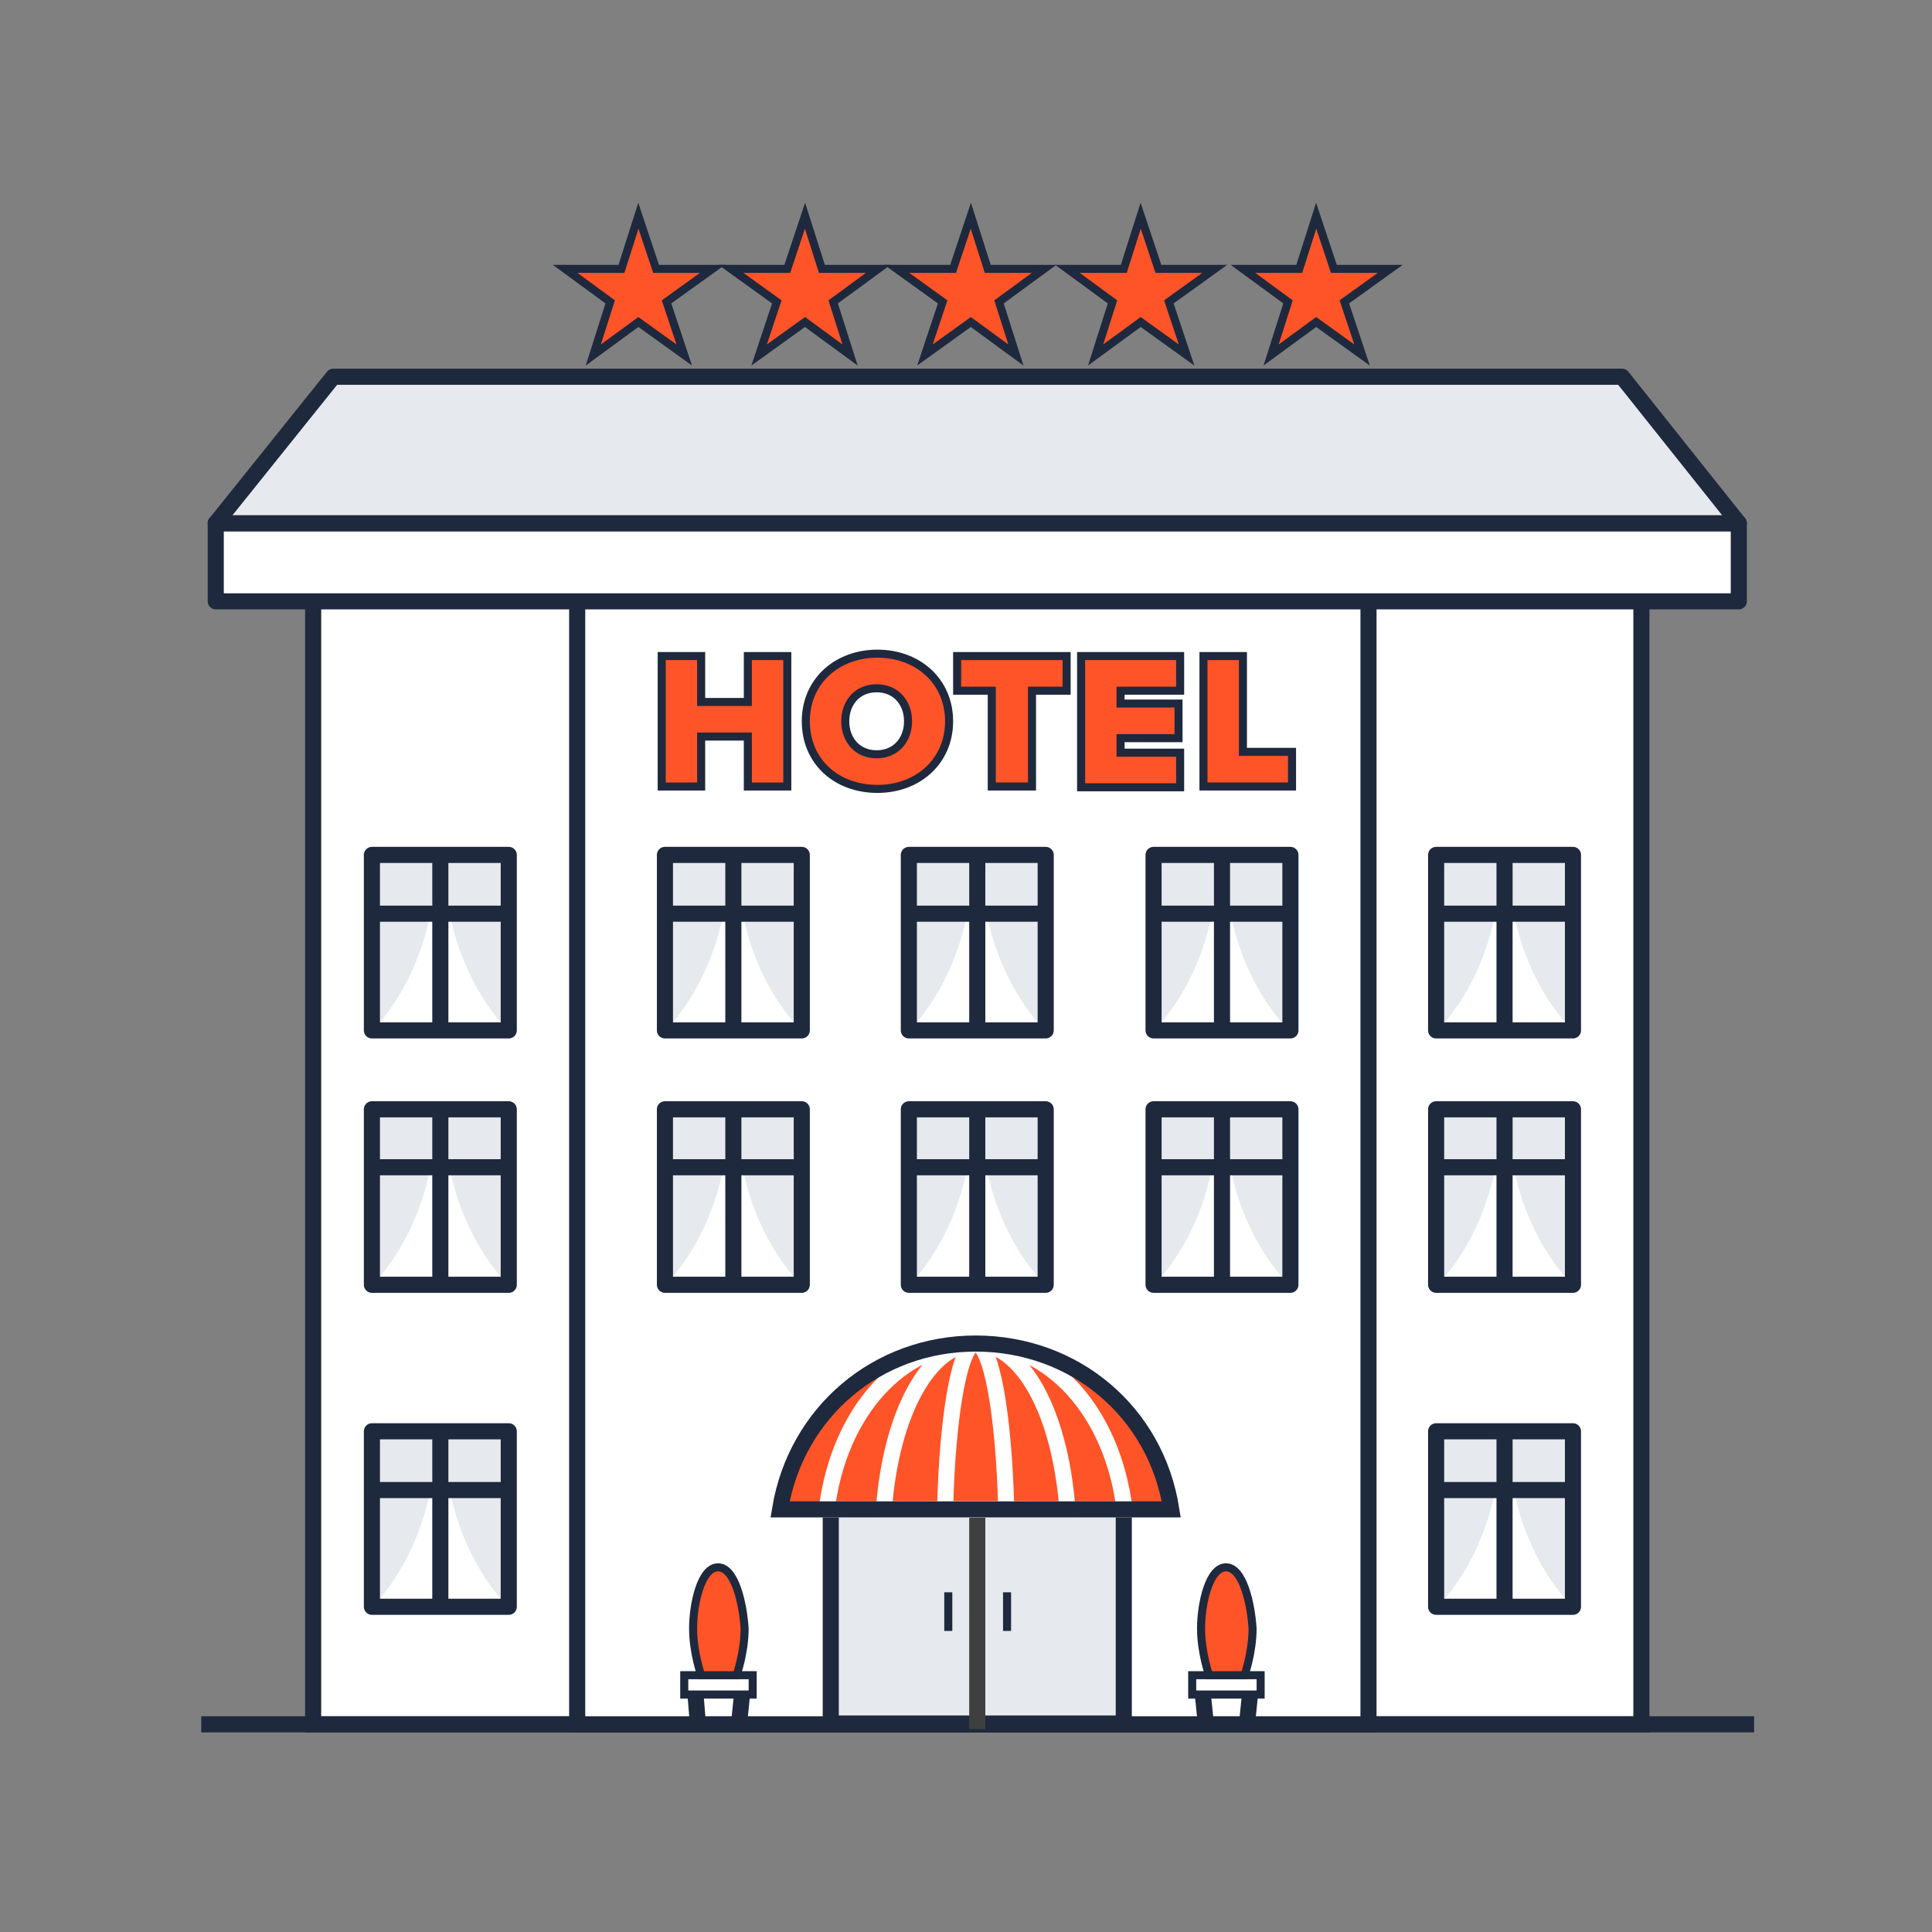 <?xml version="1.0" encoding="utf-8"?>
<!-- Generator: Adobe Illustrator 21.1.0, SVG Export Plug-In . SVG Version: 6.00 Build 0)  -->
<svg version="1.1" id="Layer_1" xmlns="http://www.w3.org/2000/svg" xmlns:xlink="http://www.w3.org/1999/xlink" x="0px" y="0px"
	 viewBox="0 0 240 240" style="enable-background:new 0 0 240 240;" xml:space="preserve">
<rect x="0" y="0" width="240" height="240" fill="#808080" stroke="none"/>
<style type="text/css">
	.st0{fill:#FFFFFF;stroke:#1E293D;stroke-width:2;stroke-miterlimit:10;}
	.st1{fill:none;stroke:#1E293D;stroke-width:2;stroke-miterlimit:10;}
	.st2{fill:none;stroke:#3F3F3F;stroke-width:2;stroke-miterlimit:10;}
	.st3{fill:#E6E9ED;stroke:#1E293D;stroke-width:2;stroke-miterlimit:10;}
	.st4{fill:#FF5328;stroke:#1E293D;stroke-miterlimit:10;}
	.st5{fill:#FF5328;}
	.st6{fill:none;stroke:#FFFFFF;stroke-width:2;stroke-miterlimit:10;}
	.st7{fill:#FFFFFF;stroke:#1E293D;stroke-width:2;stroke-linejoin:round;stroke-miterlimit:10;}
	.st8{fill:#E6E9ED;stroke:#1E293D;stroke-width:2;stroke-linejoin:round;stroke-miterlimit:10;}
	.st9{fill:#E6E9ED;}
	.st10{fill:none;stroke:#1E293D;stroke-width:2;stroke-linejoin:round;stroke-miterlimit:10;}
	.st11{fill:none;stroke:#1E293D;stroke-miterlimit:10;}
	.st12{fill:#FFFFFF;stroke:#1E293D;stroke-miterlimit:10;}
</style>
<title>Artboard 13</title>
<rect x="38.9" y="72.3" class="st0" width="165" height="141.9"/>
<line class="st1" x1="25" y1="214.2" x2="217.9" y2="214.2"/>
<rect x="83.8" y="106.2" class="st2" width="17" height="21.8"/>
<rect x="114.2" y="106.2" class="st2" width="17" height="21.8"/>
<rect x="146.9" y="106.2" class="st2" width="17" height="21.8"/>
<rect x="71.7" y="72.3" class="st0" width="98.3" height="141.9"/>
<rect x="103.2" y="183.8" class="st3" width="36.4" height="30.3"/>
<line class="st2" x1="121.4" y1="184.5" x2="121.4" y2="214.8"/>
<g>
	<polygon class="st4" points="79.3,26.8 81.5,33.4 88.5,33.4 82.8,37.5 85,44.1 79.3,40 73.7,44.1 75.8,37.5 70.2,33.4 77.2,33.4 	
		"/>
	<polygon class="st4" points="100,26.8 102.1,33.4 109.1,33.4 103.5,37.5 105.6,44.1 100,40 94.3,44.1 96.5,37.5 90.8,33.4 
		97.8,33.4 	"/>
	<polygon class="st4" points="120.6,26.8 122.7,33.4 129.7,33.4 124.1,37.5 126.2,44.1 120.6,40 114.9,44.1 117.1,37.5 111.4,33.4 
		118.4,33.4 	"/>
	<polygon class="st4" points="141.7,26.8 143.9,33.4 150.9,33.4 145.2,37.5 147.4,44.1 141.7,40 136.1,44.1 138.2,37.5 132.6,33.4 
		139.6,33.4 	"/>
	<polygon class="st4" points="163.5,26.8 165.7,33.4 172.7,33.4 167,37.5 169.2,44.1 163.5,40 157.9,44.1 160,37.5 154.4,33.4 
		161.4,33.4 	"/>
</g>
<path class="st5" d="M145.5,188.1c-1.9-12.1-12-20.6-24.3-20.6c-12.2,0-22.3,8.5-24.3,20.6H145.5z"/>
<path class="st6" d="M139.7,187.5c-1.5-12.1-9.2-20.6-18.5-20.6c-9.3,0-17,8.5-18.5,20.6H139.7z"/>
<path class="st6" d="M132.6,187.5c-0.9-12.1-5.6-20.6-11.4-20.6c-5.7,0-10.5,8.5-11.4,20.6H132.6z"/>
<path class="st6" d="M125,187.5c-0.3-12.1-1.9-20.6-3.8-20.6c-1.9,0-3.5,8.5-3.8,20.6H125z"/>
<g>
	<path class="st4" d="M92.9,97.7v-6.2h-5.8v6.2h-4.9V81.5h4.9v5.7h5.8v-5.7h4.9v16.2H92.9z"/>
	<path class="st4" d="M100.1,89.6c0-5,3.9-8.4,8.9-8.4c5,0,8.9,3.4,8.9,8.4c0,5-3.9,8.4-8.9,8.4C103.9,98,100.1,94.6,100.1,89.6z
		 M112.8,89.6c0-2.3-1.5-4.1-3.9-4.1s-3.9,1.8-3.9,4.1c0,2.3,1.5,4.1,3.9,4.1S112.8,91.9,112.8,89.6z"/>
	<path class="st4" d="M123.2,97.7V85.8h-4.3v-4.3h13.6v4.3h-4.3v11.9H123.2z"/>
	<path class="st4" d="M134.3,97.7V81.5h12.3v4.3h-7.4v1.6h7.2v4.3h-7.2v1.8h7.4v4.3H134.3z"/>
	<path class="st4" d="M149.5,97.7V81.5h4.9v11.9h6.1v4.3H149.5z"/>
</g>
<rect x="26.8" y="65" class="st7" width="189.2" height="9.7"/>
<polygon class="st8" points="216,65 26.8,65 41.4,46.8 201.5,46.8 "/>
<g>
	<path class="st9" d="M46.8,127.4c0,0,7.3-7.3,7.3-20.6h-7.3V127.4z"/>
	<path class="st9" d="M62.6,127.4c0,0-7.4-7.3-7.4-20.6h7.4V127.4z"/>
	<line class="st1" x1="54.7" y1="106.8" x2="54.7" y2="127.4"/>
	<line class="st1" x1="45.6" y1="113.5" x2="62.6" y2="113.5"/>
	<rect x="46.2" y="106.2" class="st10" width="17" height="21.8"/>
</g>
<g>
	<path class="st9" d="M83.2,127.4c0,0,7.3-7.3,7.3-20.6h-7.3V127.4z"/>
	<path class="st9" d="M99,127.4c0,0-7.4-7.3-7.4-20.6H99V127.4z"/>
	<line class="st1" x1="91.1" y1="106.8" x2="91.1" y2="127.4"/>
	<line class="st1" x1="82" y1="113.5" x2="99" y2="113.5"/>
	<rect x="82.6" y="106.2" class="st10" width="17" height="21.8"/>
</g>
<g>
	<path class="st9" d="M143.9,127.4c0,0,7.3-7.3,7.3-20.6h-7.3V127.4z"/>
	<path class="st9" d="M159.6,127.4c0,0-7.4-7.3-7.4-20.6h7.4V127.4z"/>
	<line class="st1" x1="151.8" y1="106.8" x2="151.8" y2="127.4"/>
	<line class="st1" x1="143.7" y1="113.5" x2="160.6" y2="113.5"/>
	<rect x="143.3" y="106.2" class="st10" width="17" height="21.8"/>
</g>
<g>
	<path class="st9" d="M113.5,127.4c0,0,7.3-7.3,7.3-20.6h-7.3V127.4z"/>
	<path class="st9" d="M129.3,127.4c0,0-7.4-7.3-7.4-20.6h7.4V127.4z"/>
	<line class="st1" x1="121.4" y1="106.8" x2="121.4" y2="127.4"/>
	<line class="st1" x1="112.3" y1="113.5" x2="129.3" y2="113.5"/>
	<rect x="112.9" y="106.2" class="st10" width="17" height="21.8"/>
</g>
<g>
	<path class="st9" d="M179.1,127.4c0,0,7.3-7.3,7.3-20.6h-7.3V127.4z"/>
	<path class="st9" d="M194.8,127.4c0,0-7.4-7.3-7.4-20.6h7.4V127.4z"/>
	<line class="st1" x1="186.9" y1="106.8" x2="186.9" y2="127.4"/>
	<line class="st1" x1="178.8" y1="113.5" x2="195.8" y2="113.5"/>
	<rect x="178.4" y="106.2" class="st10" width="17" height="21.8"/>
</g>
<g>
	<path class="st9" d="M46.8,159c0,0,7.3-7.3,7.3-20.6h-7.3V159z"/>
	<path class="st9" d="M62.6,159c0,0-7.4-7.3-7.4-20.6h7.4V159z"/>
	<line class="st1" x1="54.7" y1="138.4" x2="54.7" y2="159"/>
	<line class="st1" x1="45.6" y1="145" x2="62.6" y2="145"/>
	<rect x="46.2" y="137.8" class="st10" width="17" height="21.8"/>
</g>
<g>
	<path class="st9" d="M83.2,159c0,0,7.3-7.3,7.3-20.6h-7.3V159z"/>
	<path class="st9" d="M99,159c0,0-7.4-7.3-7.4-20.6H99V159z"/>
	<line class="st1" x1="91.1" y1="138.4" x2="91.1" y2="159"/>
	<line class="st1" x1="82" y1="145" x2="99" y2="145"/>
	<rect x="82.6" y="137.8" class="st10" width="17" height="21.8"/>
</g>
<g>
	<path class="st9" d="M143.9,159c0,0,7.3-7.3,7.3-20.6h-7.3V159z"/>
	<path class="st9" d="M159.6,159c0,0-7.4-7.3-7.4-20.6h7.4V159z"/>
	<line class="st1" x1="151.8" y1="138.4" x2="151.8" y2="159"/>
	<line class="st1" x1="142.7" y1="145" x2="159.6" y2="145"/>
	<rect x="143.3" y="137.8" class="st10" width="17" height="21.8"/>
</g>
<g>
	<path class="st9" d="M113.5,159c0,0,7.3-7.3,7.3-20.6h-7.3V159z"/>
	<path class="st9" d="M129.3,159c0,0-7.4-7.3-7.4-20.6h7.4V159z"/>
	<line class="st1" x1="121.4" y1="138.4" x2="121.4" y2="159"/>
	<line class="st1" x1="112.3" y1="145" x2="129.3" y2="145"/>
	<rect x="112.9" y="137.8" class="st10" width="17" height="21.8"/>
</g>
<g>
	<path class="st9" d="M179.1,159c0,0,7.3-7.3,7.3-20.6h-7.3V159z"/>
	<path class="st9" d="M194.8,159c0,0-7.4-7.3-7.4-20.6h7.4V159z"/>
	<line class="st1" x1="186.9" y1="138.4" x2="186.9" y2="159"/>
	<line class="st1" x1="177.8" y1="145" x2="194.8" y2="145"/>
	<rect x="178.4" y="137.8" class="st10" width="17" height="21.8"/>
</g>
<g>
	<path class="st9" d="M46.8,199c0,0,7.3-7.3,7.3-20.6h-7.3V199z"/>
	<path class="st9" d="M62.6,199c0,0-7.4-7.3-7.4-20.6h7.4V199z"/>
	<line class="st1" x1="54.7" y1="178.4" x2="54.7" y2="199"/>
	<line class="st1" x1="45.6" y1="185.1" x2="62.6" y2="185.1"/>
	<rect x="46.2" y="177.8" class="st10" width="17" height="21.8"/>
</g>
<g>
	<path class="st9" d="M179.1,199c0,0,7.3-7.3,7.3-20.6h-7.3V199z"/>
	<path class="st9" d="M194.8,199c0,0-7.4-7.3-7.4-20.6h7.4V199z"/>
	<line class="st1" x1="186.9" y1="178.4" x2="186.9" y2="199"/>
	<line class="st1" x1="177.8" y1="185.1" x2="194.8" y2="185.1"/>
	<rect x="178.4" y="177.8" class="st10" width="17" height="21.8"/>
</g>
<path class="st1" d="M145.5,187.5c-1.9-12.1-12-20.6-24.3-20.6c-12.2,0-22.3,8.5-24.3,20.6H145.5z"/>
<line class="st11" x1="117.8" y1="197.8" x2="117.8" y2="202.6"/>
<g>
	<polygon class="st0" points="154.9,214.2 149.8,214.2 149.3,209.3 155.4,209.3 	"/>
	<rect x="148.1" y="208.1" class="st12" width="8.5" height="2.4"/>
	<path class="st4" d="M152.3,194.7c-2.1,0-3.1,4.5-3.1,7.6c0,3,1,5.8,1,5.8h4.4c0,0,1-2.8,1-5.8
		C155.4,199.2,154.4,194.7,152.3,194.7"/>
</g>
<g>
	<polygon class="st0" points="91.8,214.2 86.7,214.2 86.3,209.3 92.3,209.3 	"/>
	<rect x="85" y="208.1" class="st12" width="8.5" height="2.4"/>
	<path class="st4" d="M89.2,194.7c-2.1,0-3.1,4.5-3.1,7.6c0,3,1,5.8,1,5.8h4.4c0,0,1-2.8,1-5.8C92.3,199.2,91.3,194.7,89.2,194.7"/>
</g>
<line class="st11" x1="125.1" y1="197.8" x2="125.1" y2="202.6"/>
</svg>

